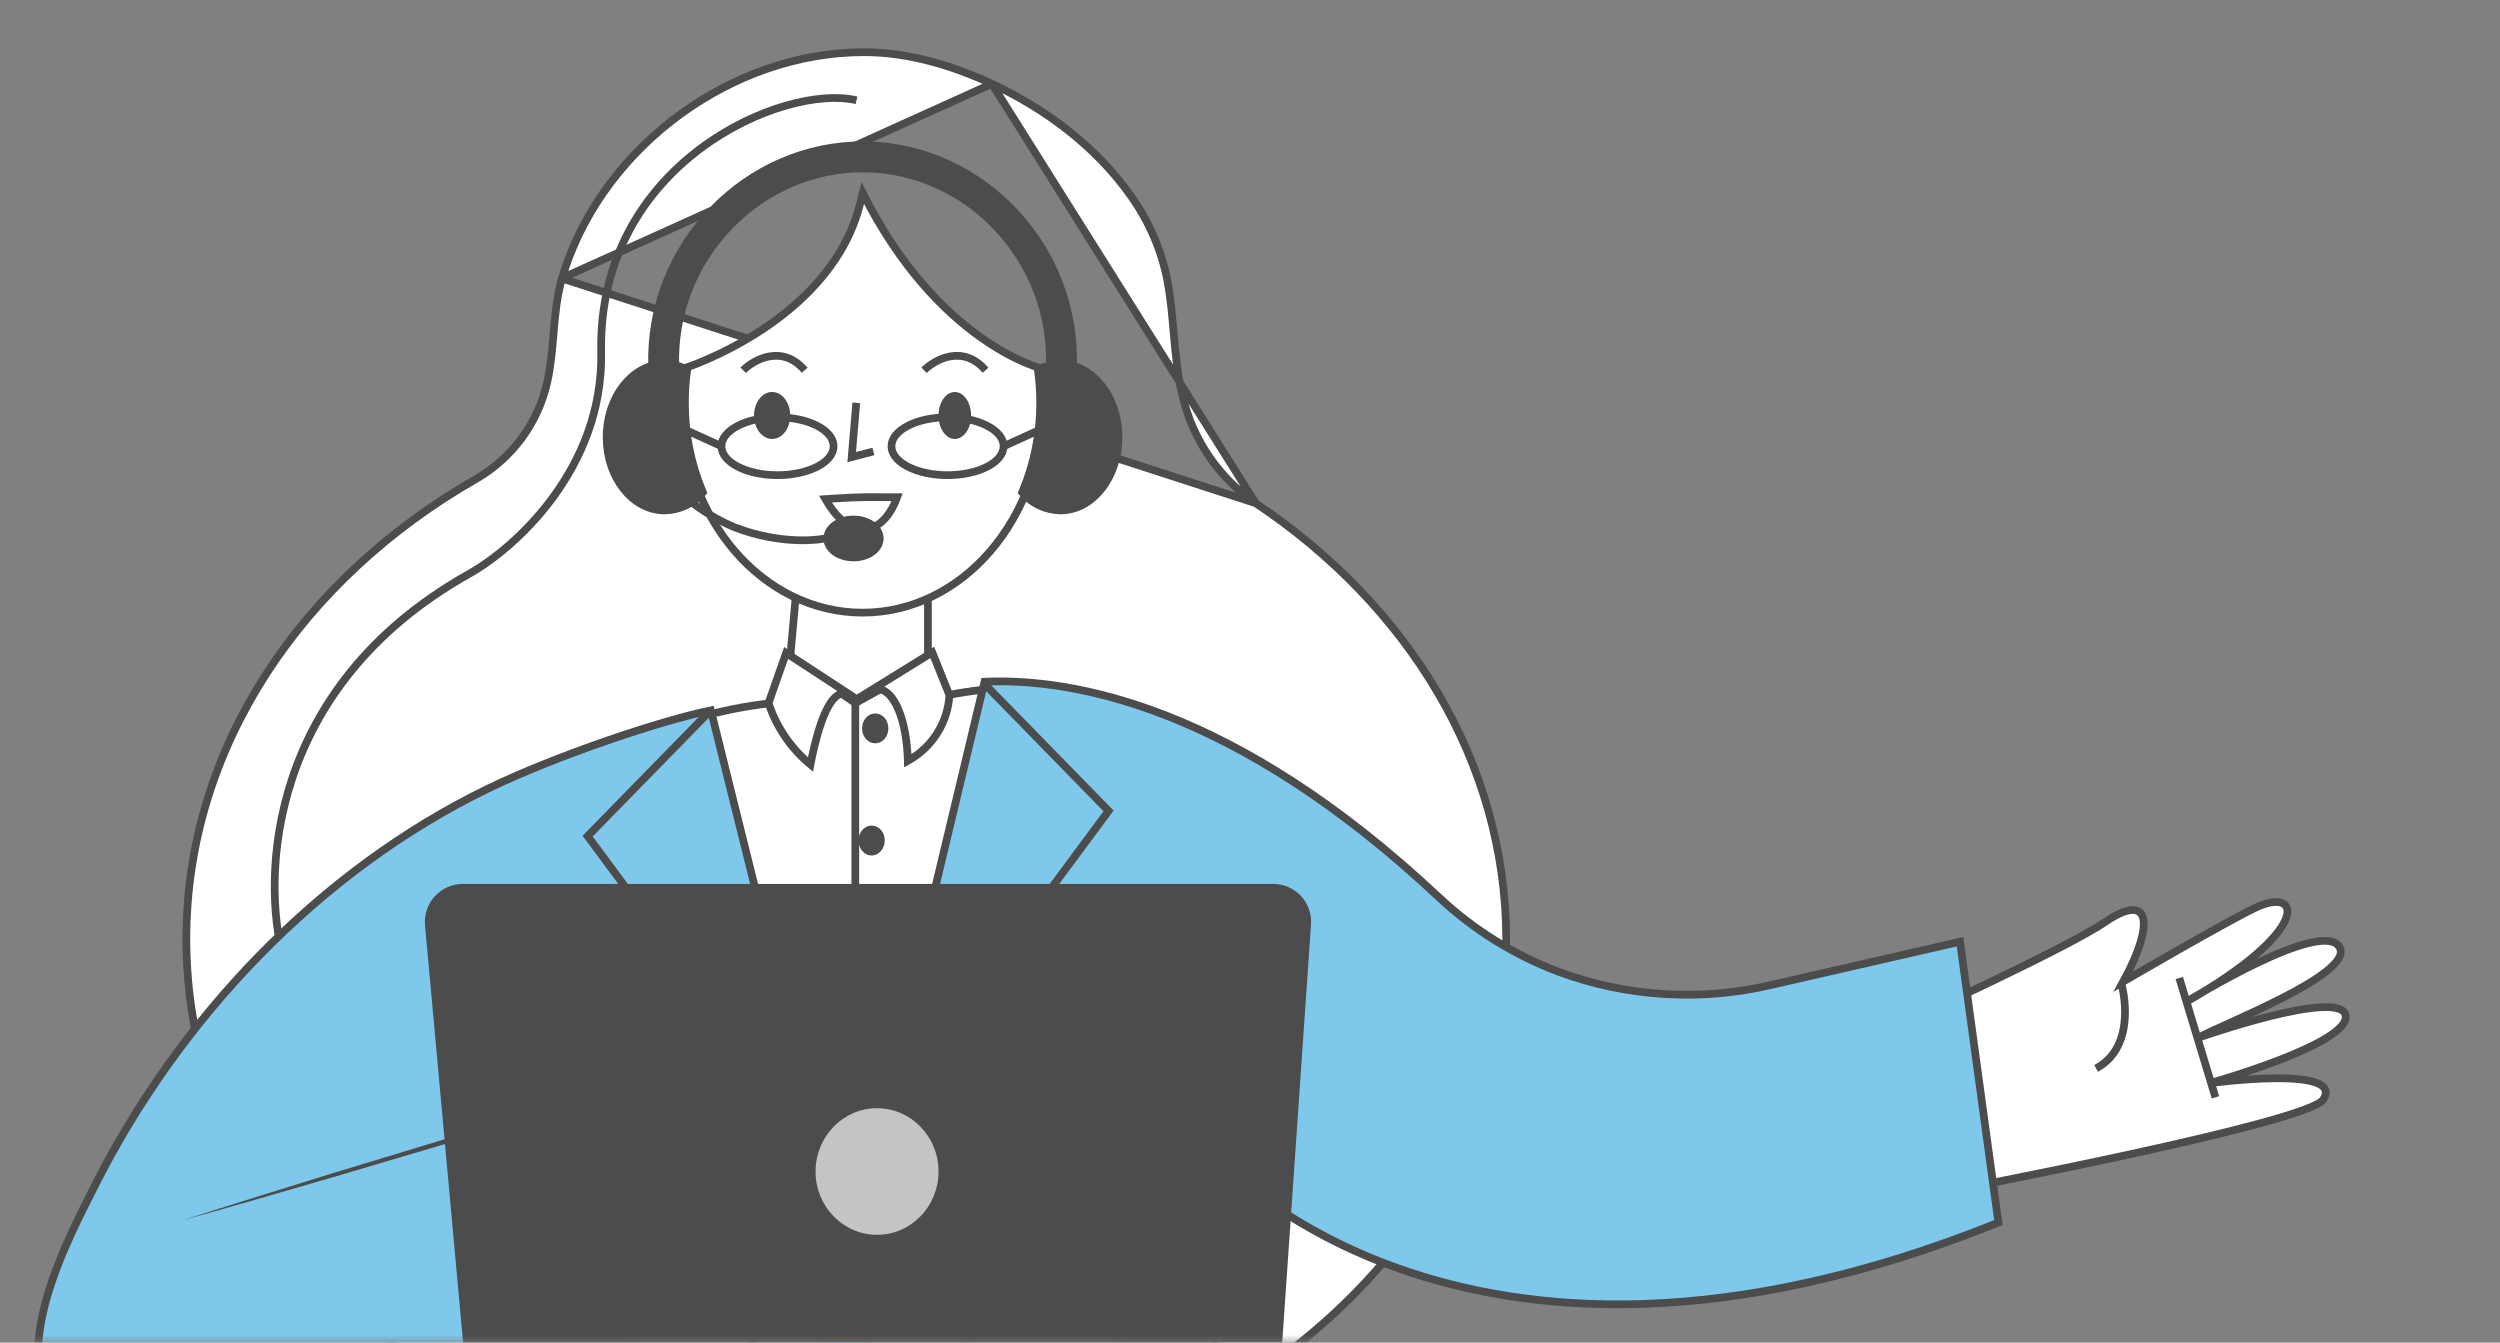<svg width="162" height="87" viewBox="0 0 162 87" fill="none" xmlns="http://www.w3.org/2000/svg">
<rect x="0" y="0" width="162" height="87" fill="#808080" stroke="none"/>
<mask id="mask0_6158_8728" style="mask-type:alpha" maskUnits="userSpaceOnUse" x="0" y="0" width="162" height="87">
<rect width="162" height="87" fill="#D9D9D9"/>
</mask>
<g mask="url(#mask0_6158_8728)">
<path d="M81.369 32.609L81.366 32.607C78.976 30.96 77.286 28.482 76.628 25.656C76.324 24.414 76.194 23.151 76.082 21.902C76.069 21.757 76.056 21.612 76.043 21.467C75.947 20.362 75.851 19.271 75.651 18.194C75.264 16.211 74.454 14.334 73.276 12.691L73.275 12.689C71.042 9.518 67.786 7.071 64.275 5.431L81.369 32.609ZM81.369 32.609C91.257 39.214 97.583 49.414 97.603 60.857C97.603 80.711 78.497 96.878 54.838 96.878C31.179 96.878 12.076 80.711 12.076 60.856C12.076 48.453 19.533 37.498 30.887 31.015L30.889 31.014C32.039 30.343 33.039 29.443 33.825 28.37C34.611 27.296 35.168 26.072 35.459 24.774C35.691 23.748 35.779 22.703 35.865 21.681C35.874 21.578 35.882 21.475 35.891 21.373C35.988 20.246 36.1 19.145 36.409 18.079L36.419 18.045M81.369 32.609L36.419 18.045M36.419 18.045V18.023M36.419 18.045V18.023M36.419 18.023C36.474 17.842 36.53 17.661 36.588 17.48C39.248 9.409 47.463 3.382 55.986 3.381C58.829 3.385 61.68 4.223 64.275 5.431L36.419 18.023Z" fill="white" stroke="#4C4C4C" stroke-width="0.5"/>
<path d="M18.368 62.108C16.933 56.867 17.32 44.551 30.347 37.214C33.28 35.592 39.107 30.439 38.957 22.802C38.717 10.54 50.821 5.377 55.5 6.5" stroke="#4C4C4C" stroke-width="0.5"/>
<path d="M70.662 44.951C63.871 43.88 60.13 45.513 60.13 45.513V38.526H51.576L50.947 45.467C50.947 45.467 47.778 46.165 43.471 47.057L55.605 56.575L70.662 44.951Z" fill="white" stroke="#4C4C4C" stroke-width="0.5" stroke-miterlimit="10"/>
<path d="M49.82 45.582C46.815 45.935 43.882 46.751 41.127 48.001V98.769H73.24L70.73 44.926C67.652 44.394 64.501 44.434 61.438 45.044C61.139 44.278 60.837 43.512 60.532 42.746L55.427 45.558L51.318 42.746L49.82 45.582Z" fill="white" stroke="#4C4C4C" stroke-width="0.5" stroke-miterlimit="10"/>
<path d="M56.832 54.462C56.833 54.555 56.812 54.646 56.774 54.724C56.736 54.801 56.681 54.862 56.616 54.898C56.552 54.934 56.481 54.944 56.413 54.926C56.344 54.908 56.281 54.863 56.232 54.797C56.182 54.731 56.149 54.648 56.136 54.556C56.122 54.465 56.129 54.37 56.156 54.285C56.183 54.199 56.229 54.126 56.287 54.074C56.345 54.023 56.414 53.996 56.483 53.997C56.576 53.997 56.664 54.046 56.73 54.133C56.795 54.22 56.832 54.338 56.832 54.462Z" fill="#4C4C4C" stroke="#4C4C4C" stroke-miterlimit="10"/>
<path d="M56.715 47.668C56.909 47.668 57.066 47.458 57.066 47.2C57.066 46.941 56.909 46.731 56.715 46.731C56.521 46.731 56.363 46.941 56.363 47.2C56.363 47.458 56.521 47.668 56.715 47.668Z" fill="#4C4C4C" stroke="#4C4C4C" stroke-miterlimit="10"/>
<path d="M58.829 49.304C59.608 48.872 60.263 48.254 60.734 47.508C61.204 46.762 61.475 45.912 61.521 45.037L60.411 42.277L55.515 45.303L50.942 42.314L49.801 45.558C50.307 47.109 51.248 48.49 52.517 49.544C52.731 48.431 53.454 44.984 54.632 44.941C54.856 44.941 55.152 45.047 55.511 45.508C56.258 44.635 56.775 44.628 56.971 44.655C57.936 44.775 58.751 46.601 58.829 49.304Z" fill="white" stroke="#4C4C4C" stroke-width="0.5" stroke-miterlimit="10"/>
<path d="M55.424 45.559V98.769" stroke="#4C4C4C" stroke-width="0.5" stroke-miterlimit="10"/>
<path d="M123.404 66.244C123.404 66.244 133.857 61.491 136.45 59.723C139.326 57.769 139.659 59.801 137.59 63.604C137.59 63.604 144.233 59.737 146.147 58.824C149.173 57.377 149.816 60.294 141.69 64.909C141.69 64.909 150.616 59.372 151.625 61.42C152.469 63.137 143.92 66.41 142.434 67.251C142.434 67.251 151.713 63.989 151.995 65.815C152.278 67.64 143.19 70.192 143.19 70.192C143.19 70.192 151.985 68.992 150.549 71.247C149.57 72.778 126.216 77.203 126.216 77.203L123.404 66.244Z" fill="white" stroke="#4C4C4C" stroke-width="0.5" stroke-miterlimit="10"/>
<path d="M141.217 63.373L143.561 71.109" stroke="#4C4C4C" stroke-width="0.5" stroke-miterlimit="10"/>
<path d="M137.492 63.842C137.492 63.842 138.573 67.76 135.826 69.234L137.492 63.842Z" fill="white"/>
<path d="M137.492 63.842C137.492 63.842 138.573 67.76 135.826 69.234" stroke="#4C4C4C" stroke-width="0.5" stroke-miterlimit="10"/>
<path d="M50.736 98.698L79.116 98.769L78.257 74.454C78.257 74.454 94.076 93.478 129.496 79.224L127.009 61.023L114.839 63.81C110.245 64.903 105.43 64.612 101.003 62.973C98.131 61.893 95.5 60.258 93.262 58.163C80.018 45.727 69.433 43.922 63.798 44.174L50.736 98.698Z" fill="#7DC8EB" stroke="#4C4C4C" stroke-width="0.5" stroke-miterlimit="10"/>
<path d="M46.065 46.028C42.949 46.658 36.118 48.924 31.616 51.106C20.631 56.435 11.574 66.038 6.101 76.915C4.224 80.639 1.777 85.425 2.621 89.766C3.658 95.109 10.188 95.42 14.502 94.713C16.931 94.287 19.306 93.596 21.585 92.652L30.592 89.615L30.823 98.769L59.175 98.718L46.065 46.028Z" fill="#7DC8EB" stroke="#4C4C4C" stroke-width="0.5" stroke-miterlimit="10"/>
<path d="M11.826 79.079C15.127 78.016 18.439 76.987 21.75 75.964L31.701 72.947L41.671 69.994L46.663 68.542L51.675 67.124L46.716 68.7L41.751 70.239L31.801 73.256L21.83 76.209C18.495 77.181 15.168 78.147 11.826 79.079Z" fill="#4C4C4C"/>
<path d="M52.846 98.769L40.048 63.056L43.327 61.261L38.078 54.181L46.052 46.028" stroke="#4C4C4C" stroke-width="0.5" stroke-miterlimit="10"/>
<path d="M59.176 98.769L69.867 61.431L66.586 59.633L71.834 52.546L63.861 44.387" stroke="#4C4C4C" stroke-width="0.5" stroke-miterlimit="10"/>
<path d="M55.824 12.812C54.147 20.758 44.334 23.867 44.334 23.867C44.207 24.596 44.156 25.335 44.179 26.075C44.179 33.599 49.423 39.699 55.895 39.699C62.366 39.699 67.609 33.599 67.609 26.075C67.631 25.336 67.582 24.596 67.462 23.867C67.462 23.867 60.803 22.242 55.904 12.508L55.824 12.812Z" fill="white" stroke="#4C4C4C" stroke-width="0.5" stroke-miterlimit="10"/>
<path d="M61.871 28.447C62.454 28.447 62.926 27.765 62.926 26.924C62.926 26.082 62.454 25.4 61.871 25.4C61.289 25.4 60.816 26.082 60.816 26.924C60.816 27.765 61.289 28.447 61.871 28.447Z" fill="#4C4C4C"/>
<path d="M50.033 28.447C50.681 28.447 51.205 27.765 51.205 26.924C51.205 26.082 50.681 25.4 50.033 25.4C49.386 25.4 48.861 26.082 48.861 26.924C48.861 27.765 49.386 28.447 50.033 28.447Z" fill="#4C4C4C"/>
<path d="M58.133 32.219C58.125 32.24 58.117 32.262 58.109 32.285C58.024 32.516 57.892 32.821 57.703 33.124C57.322 33.736 56.744 34.292 55.895 34.292C55.135 34.292 54.48 33.733 53.988 33.102C53.802 32.863 53.635 32.611 53.488 32.348C53.593 32.342 53.699 32.332 53.804 32.319L54.605 32.271C55.136 32.242 55.666 32.22 56.195 32.214C56.605 32.215 56.967 32.216 57.33 32.217L57.332 32.217C57.593 32.217 57.854 32.218 58.133 32.219Z" stroke="#4D4D4D" stroke-width="0.5"/>
<path d="M55.486 26.103L55.191 29.619L56.598 29.253" stroke="#4C4C4C" stroke-width="0.5" stroke-miterlimit="10"/>
<path d="M50.383 30.791C52.39 30.791 54.017 29.952 54.017 28.916C54.017 27.881 52.39 27.041 50.383 27.041C48.377 27.041 46.75 27.881 46.75 28.916C46.75 29.952 48.377 30.791 50.383 30.791Z" stroke="#4C4C4C" stroke-width="0.5" stroke-miterlimit="10"/>
<path d="M61.401 30.791C63.407 30.791 65.034 29.952 65.034 28.916C65.034 27.881 63.407 27.041 61.401 27.041C59.394 27.041 57.768 27.881 57.768 28.916C57.768 29.952 59.394 30.791 61.401 30.791Z" stroke="#4C4C4C" stroke-width="0.5" stroke-miterlimit="10"/>
<path d="M44.174 27.744L46.752 28.916" stroke="#4C4C4C" stroke-width="0.5" stroke-miterlimit="10"/>
<path d="M67.614 27.744L65.035 28.916" stroke="#4C4C4C" stroke-width="0.5" stroke-miterlimit="10"/>
<path d="M44.207 26.097C44.207 25.415 44.252 24.733 44.34 24.056C43.947 23.863 43.515 23.761 43.075 23.759C41.094 23.759 39.484 25.807 39.484 28.33C39.484 30.853 41.094 32.901 43.075 32.901C43.505 32.892 43.928 32.797 44.318 32.62C44.708 32.444 45.058 32.19 45.344 31.875C44.587 30.041 44.2 28.078 44.207 26.097Z" fill="#4C4C4C" stroke="#4C4C4C" stroke-width="0.85" stroke-miterlimit="10"/>
<path d="M67.579 26.097C67.579 25.415 67.534 24.733 67.445 24.056C67.839 23.864 68.271 23.762 68.71 23.759C70.695 23.759 72.302 25.807 72.302 28.33C72.302 30.853 70.695 32.901 68.71 32.901C68.281 32.892 67.858 32.797 67.468 32.62C67.078 32.444 66.728 32.19 66.441 31.875C67.199 30.041 67.585 28.078 67.579 26.097Z" fill="#4C4C4C" stroke="#4C4C4C" stroke-width="0.85" stroke-miterlimit="10"/>
<path d="M56.832 34.895C56.832 35.475 56.143 35.948 55.309 35.948C54.475 35.948 53.785 35.475 53.785 34.895C53.785 34.315 54.475 33.839 55.309 33.839C56.143 33.839 56.832 34.311 56.832 34.895Z" fill="#4C4C4C" stroke="#4C4C4C" stroke-width="0.85" stroke-miterlimit="10"/>
<path d="M43.01 23.759C42.757 16.282 48.837 10.063 56.083 10.165C63.19 10.27 69.028 16.422 68.779 23.759" stroke="#4C4C4C" stroke-width="2" stroke-miterlimit="10"/>
<path d="M43.002 30.791C44.25 32.277 45.842 33.441 47.642 34.184C50.54 35.292 53.048 35.042 53.785 34.815" stroke="#4C4C4C" stroke-width="0.5" stroke-miterlimit="10"/>
<path d="M82.696 92.674H30.527L27.541 59.962C27.51 59.622 27.55 59.279 27.659 58.956C27.767 58.632 27.942 58.334 28.172 58.082C28.402 57.829 28.682 57.627 28.994 57.489C29.306 57.351 29.643 57.279 29.984 57.279H82.508C82.845 57.279 83.177 57.348 83.486 57.483C83.795 57.617 84.072 57.814 84.302 58.06C84.531 58.306 84.707 58.597 84.82 58.915C84.932 59.232 84.978 59.569 84.954 59.905L82.696 92.674Z" fill="#4C4C4C"/>
<path d="M48.158 23.993C48.878 23.286 50.682 22.295 52.143 23.993" stroke="#4C4C4C" stroke-width="0.5"/>
<path d="M59.879 23.993C60.598 23.286 62.403 22.295 63.864 23.993" stroke="#4C4C4C" stroke-width="0.5"/>
<ellipse cx="56.833" cy="75.914" rx="3.985" ry="4.102" fill="#C4C4C4"/>
</g>
</svg>
